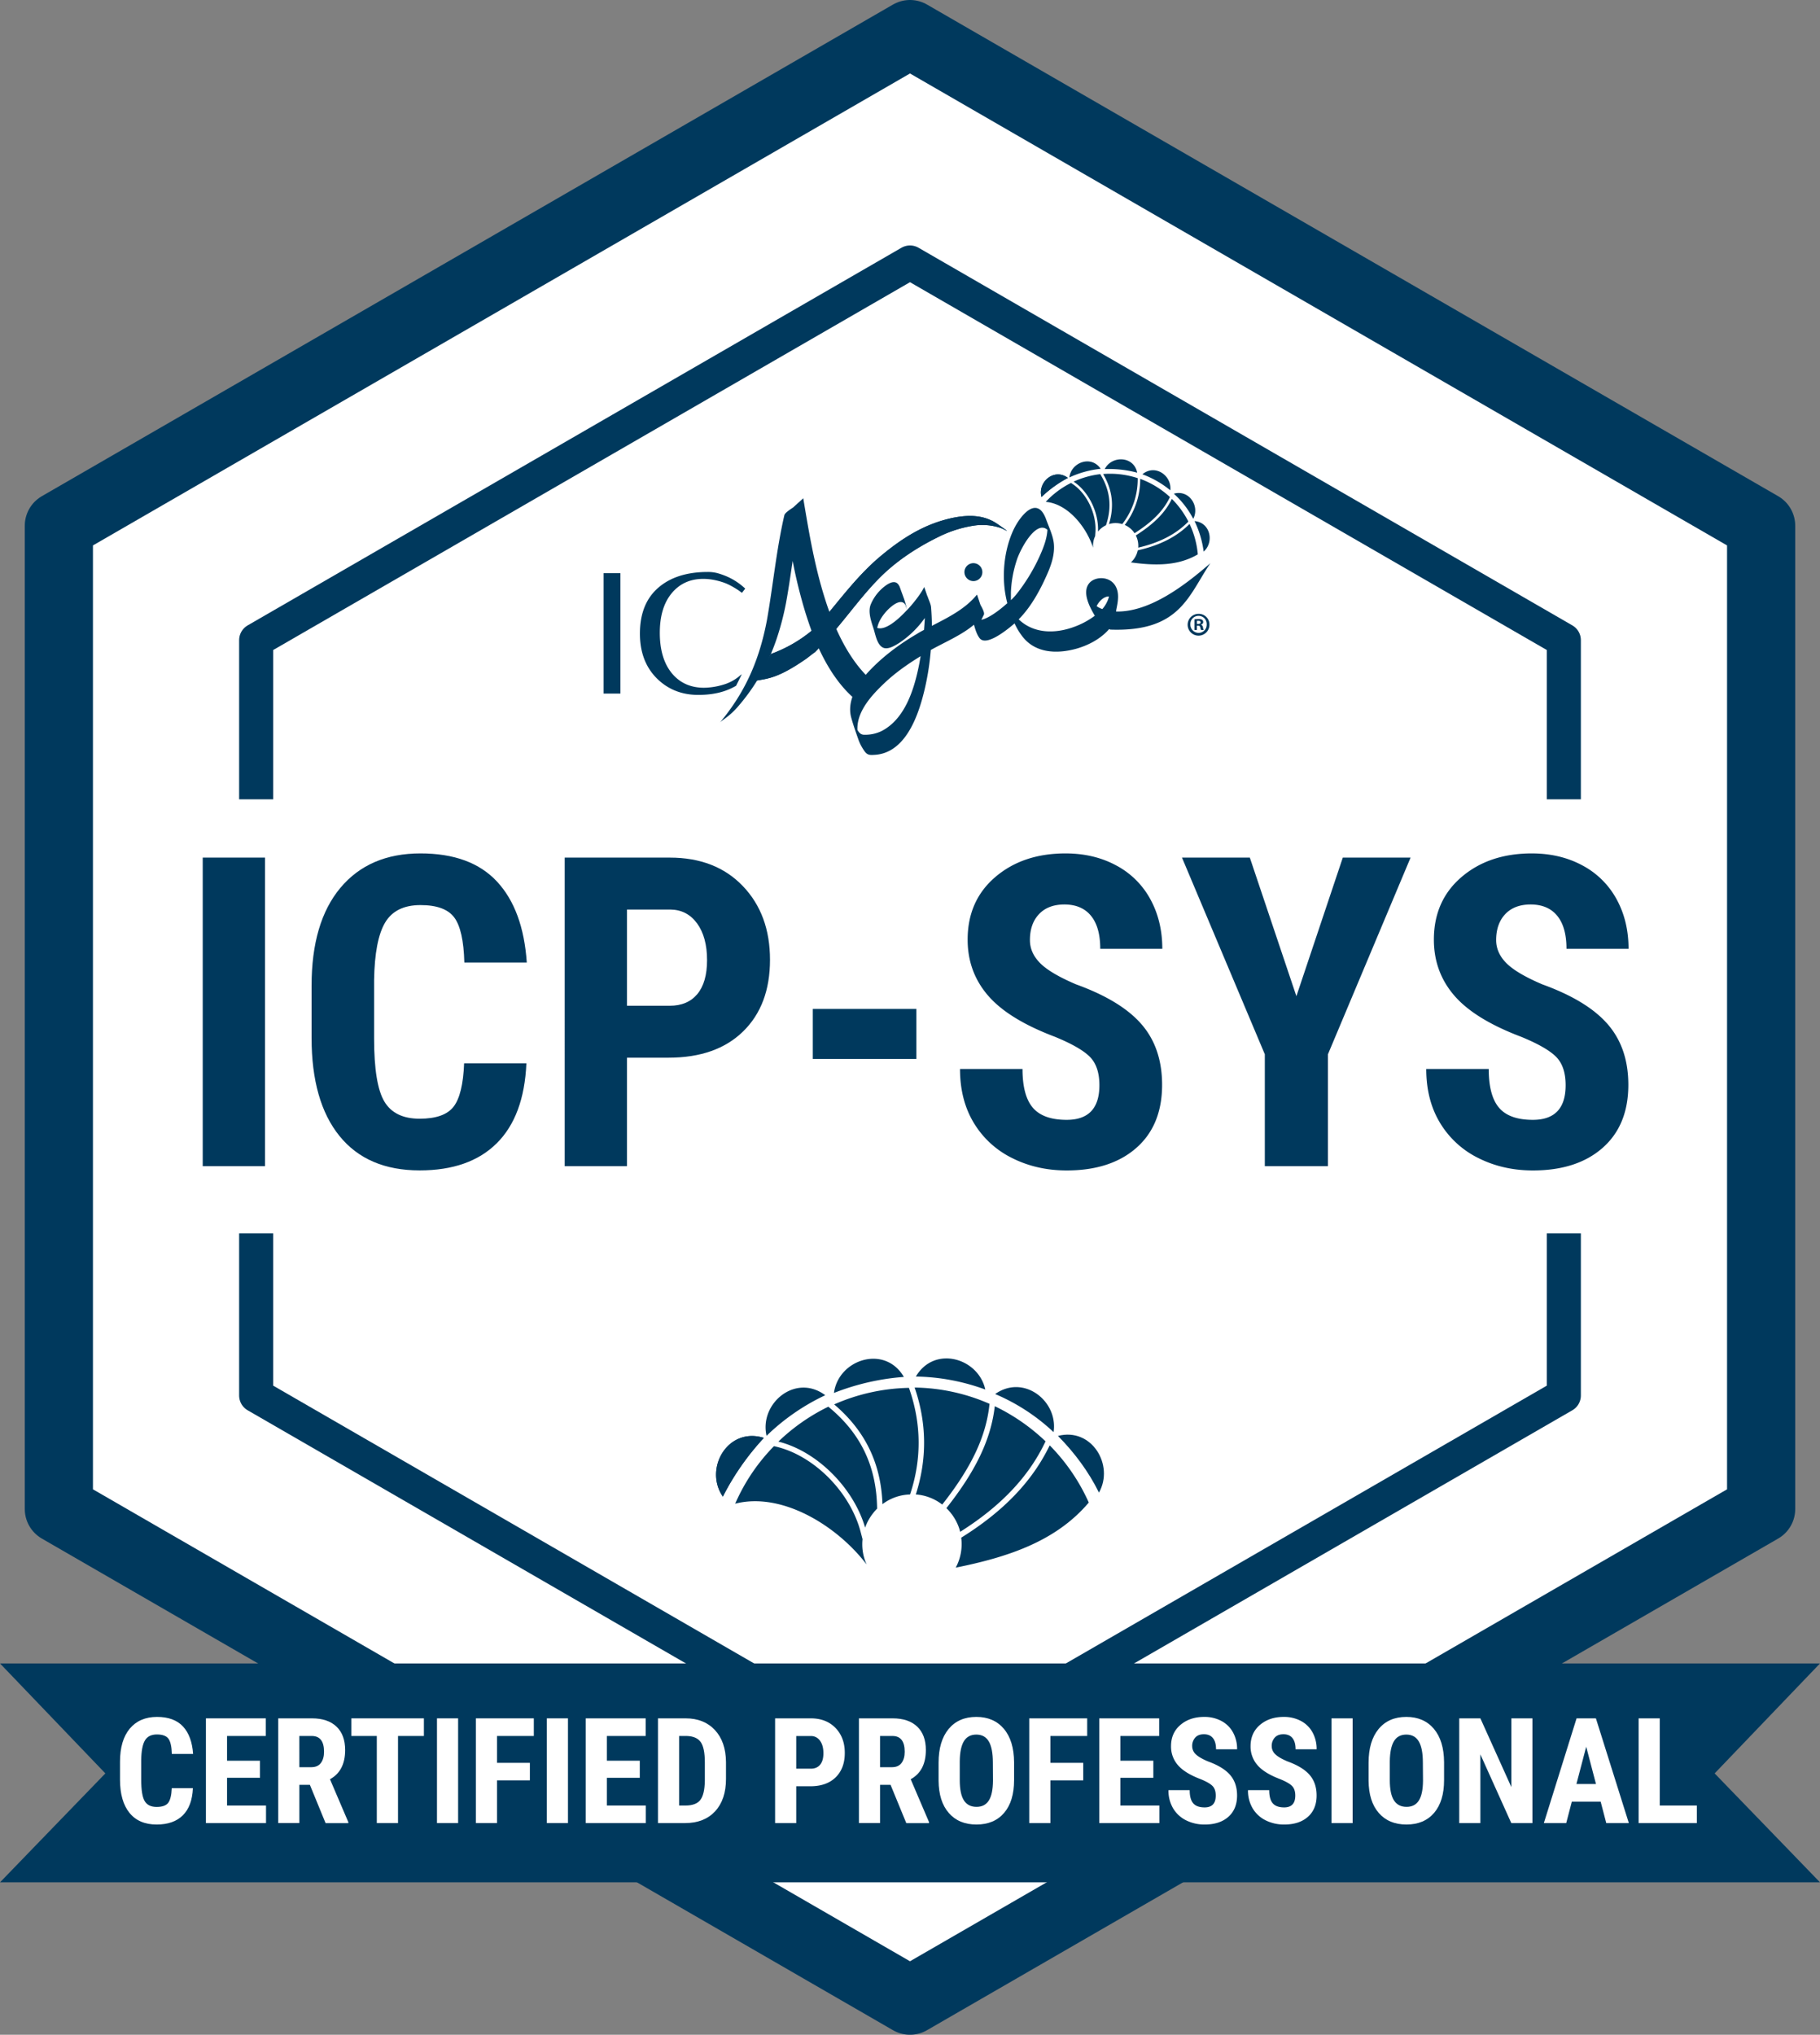 <svg xmlns="http://www.w3.org/2000/svg" viewBox="0 0 1762 1968.97"><rect x="0" y="0" width="1762" height="1968.97" fill="#808080" stroke="none"/><defs><style>.cls-1,.cls-3{fill:#fff;}.cls-1,.cls-2{stroke:#00395d;stroke-linecap:round;stroke-linejoin:round;}.cls-1{stroke-width:66px;}.cls-2{fill:none;stroke-width:33px;}.cls-4{fill:#00395d;}</style></defs><g id="Layer_2" data-name="Layer 2"><g id="Layer_1-2" data-name="Layer 1"><polygon class="cls-1" points="1705.01 1460.23 1705.01 508.74 881 33 56.99 508.74 56.99 1460.23 881 1935.97 1705.01 1460.23"/><polygon class="cls-2" points="1513.99 1350.39 1513.99 619.47 881 254.02 248.01 619.47 248.01 1350.39 881 1715.84 1513.99 1350.39"/><g id="Title"><rect class="cls-3" x="145.52" y="795.49" width="1471" height="363.84"/><rect class="cls-3" x="145.48" y="773.49" width="1471" height="420"/><path class="cls-4" d="M256.56,1128.49h-60.3V829.89h60.3Z"/><path class="cls-4" d="M509.62,1029q-2.25,51.06-28.71,77.31t-74.65,26.25q-50.65,0-77.62-33.33t-27-95V954q0-61.53,27.9-94.85t77.51-33.33q48.81,0,74.14,27.28T510,931.41H449.54q-.82-31.57-9.75-43.58t-32.71-12q-24.19,0-34.24,16.92t-10.67,55.68v56.4q0,44.49,9.95,61.11t34.14,16.61q23.79,0,32.82-11.59T449.33,1029Z"/><path class="cls-4" d="M607,1023.49v105h-60.3V829.89H648.46q44.29,0,70.65,27.48t26.35,71.37q0,43.89-26,69.32t-72.19,25.43Zm0-50.25h41.42q17.24,0,26.66-11.28t9.44-32.81q0-22.35-9.64-35.58t-25.84-13.43H607Z"/><path class="cls-4" d="M887.17,1024.72H786.89v-48.4H887.17Z"/><path class="cls-4" d="M1064.36,1050.15q0-18.26-9.33-27.58t-33.94-19.38q-44.91-17-64.6-39.89t-19.69-54q0-37.72,26.76-60.6t68-22.87q27.48,0,49,11.59a80.37,80.37,0,0,1,33.12,32.71q11.58,21.12,11.59,48h-60.09q0-20.93-8.92-31.89t-25.74-11q-15.79,0-24.61,9.33t-8.81,25.12q0,12.3,9.84,22.25t34.86,20.61q43.68,15.79,63.47,38.76t19.79,58.45q0,39-24.81,60.91t-67.47,21.94q-28.92,0-52.71-11.89a89.23,89.23,0,0,1-37.22-34q-13.43-22.14-13.43-52.29h60.5q0,25.83,10.05,37.53t32.81,11.69Q1064.36,1083.58,1064.36,1050.15Z"/><path class="cls-4" d="M1255.08,964,1300,829.89h65.62l-80,190.32v108.28h-61.11V1020.21l-80.19-190.32H1210Z"/><path class="cls-4" d="M1515.74,1050.15q0-18.26-9.33-27.58t-33.94-19.38q-44.92-17-64.6-39.89t-19.69-54q0-37.72,26.76-60.6t68-22.87q27.46,0,49,11.59a80.49,80.49,0,0,1,33.12,32.71q11.58,21.12,11.59,48h-60.09q0-20.93-8.92-31.89t-25.74-11q-15.8,0-24.61,9.33t-8.82,25.12q0,12.3,9.85,22.25t34.86,20.61q43.68,15.79,63.47,38.76t19.79,58.45q0,39-24.81,60.91t-67.47,21.94q-28.92,0-52.71-11.89a89.17,89.17,0,0,1-37.22-34q-13.44-22.14-13.43-52.29h60.49q0,25.83,10,37.53t32.82,11.69Q1515.74,1083.58,1515.74,1050.15Z"/></g><g id="Ribbon"><polygon class="cls-4" points="25.95 1810.48 117.27 1716.11 25.78 1620.65 1736.22 1620.65 1644.73 1716.11 1736.05 1810.48 25.95 1810.48"/><path class="cls-4" d="M1710.44,1631.65l-66.32,69.2-14.66,15.3,14.73,15.22,65.91,68.12H51.9l65.91-68.12,14.73-15.22-14.66-15.3-66.32-69.2H1710.44m51.56-22H0l102,106.42L0,1821.49H1762l-102-105.42,102-106.42Z"/><path class="cls-3" d="M186.75,1730.39q-.76,17.33-9.74,26.24t-25.34,8.91q-17.19,0-26.34-11.31T116.18,1722v-17.06q0-20.88,9.46-32.19T152,1661.41q16.56,0,25.16,9.26t9.78,26.59H166.36q-.29-10.73-3.31-14.79t-11.1-4.08q-8.2,0-11.62,5.75T136.71,1703v19.14q0,15.11,3.37,20.75t11.59,5.63q8.09,0,11.14-3.93t3.48-14.23Z"/><path class="cls-3" d="M251.69,1720.3H219.81v26.86h37.73v17H199.35V1662.8h58v17.06H219.81v23.94h31.88Z"/><path class="cls-3" d="M300,1727.12H289.83v37H269.37V1662.8H302q15.38,0,23.76,8t8.39,22.66q0,20.19-14.68,28.26l17.74,41.48v1h-22Zm-10.17-17.06h11.63q6.12,0,9.19-4.07t3.06-10.89q0-15.24-11.9-15.24h-12Z"/><path class="cls-3" d="M410.39,1679.86H385.33v84.29H364.8v-84.29H340.16V1662.8h70.23Z"/><path class="cls-3" d="M443.52,1764.15H423.05V1662.8h20.47Z"/><path class="cls-3" d="M513,1722.8H481.17v41.35H460.71V1662.8h56.1v17.06H481.17v26H513Z"/><path class="cls-3" d="M549.87,1764.15H529.41V1662.8h20.46Z"/><path class="cls-3" d="M619.4,1720.3H587.53v26.86h37.72v17H567.06V1662.8h58.05v17.06H587.53v23.94H619.4Z"/><path class="cls-3" d="M637,1764.15V1662.8h26.8q17.75,0,28.29,11.28t10.76,30.9v16.43q0,20-10.55,31.36t-29.06,11.38Zm20.47-84.29v67.3h6.12q10.23,0,14.41-5.39t4.38-18.62v-17.61q0-14.2-4-19.8t-13.51-5.88Z"/><path class="cls-3" d="M770.86,1728.51v35.64H750.4V1662.8h34.52q15,0,24,9.33t8.94,24.22q0,14.89-8.84,23.53t-24.5,8.63Zm0-17h14.06q5.85,0,9.05-3.83t3.2-11.14q0-7.59-3.27-12.08a10.48,10.48,0,0,0-8.77-4.55H770.86Z"/><path class="cls-3" d="M862.18,1727.12H852v37H831.55V1662.8H864.2q15.38,0,23.77,8t8.38,22.66q0,20.19-14.68,28.26l17.75,41.48v1h-22ZM852,1710.06h11.62q6.12,0,9.19-4.07t3.06-10.89q0-15.24-11.9-15.24H852Z"/><path class="cls-3" d="M981.76,1722.59q0,20.4-9.64,31.67t-26.77,11.28q-17.05,0-26.79-11.17t-9.89-31.29v-17.33q0-20.88,9.68-32.61t26.87-11.73q16.9,0,26.65,11.52t9.89,32.33Zm-20.54-17q0-13.71-3.89-20.39t-12.11-6.69q-8.15,0-12.05,6.44t-4,19.6v18q0,13.31,4,19.6t12.25,6.3q8,0,11.91-6.16t4-19.11Z"/><path class="cls-3" d="M1048.71,1722.8h-31.8v41.35H996.44V1662.8h56.1v17.06h-35.63v26h31.8Z"/><path class="cls-3" d="M1116.58,1720.3H1084.7v26.86h37.72v17h-58.18V1662.8h58v17.06H1084.7v23.94h31.88Z"/><path class="cls-3" d="M1177,1737.56q0-6.19-3.16-9.36t-11.52-6.58q-15.25-5.77-21.93-13.54a27.22,27.22,0,0,1-6.68-18.34q0-12.81,9.08-20.57t23.08-7.76a34.56,34.56,0,0,1,16.63,3.93,27.35,27.35,0,0,1,11.24,11.11,33.29,33.29,0,0,1,3.93,16.28h-20.39q0-7.1-3-10.82c-2-2.48-4.93-3.72-8.73-3.72-3.57,0-6.36,1-8.35,3.16a11.9,11.9,0,0,0-3,8.53,10.53,10.53,0,0,0,3.34,7.55q3.35,3.38,11.84,7,14.82,5.35,21.54,13.15t6.72,19.84q0,13.21-8.43,20.67t-22.9,7.45a39.42,39.42,0,0,1-17.88-4,30.25,30.25,0,0,1-12.64-11.55,33.56,33.56,0,0,1-4.56-17.75h20.54q0,8.76,3.41,12.74t11.13,4Q1177,1748.9,1177,1737.56Z"/><path class="cls-3" d="M1254,1737.56q0-6.19-3.16-9.36t-11.52-6.58q-15.26-5.77-21.93-13.54a27.22,27.22,0,0,1-6.68-18.34q0-12.81,9.08-20.57t23.08-7.76a34.56,34.56,0,0,1,16.63,3.93,27.35,27.35,0,0,1,11.24,11.11,33.29,33.29,0,0,1,3.93,16.28h-20.39q0-7.1-3-10.82c-2-2.48-4.93-3.72-8.73-3.72-3.57,0-6.36,1-8.35,3.16a11.9,11.9,0,0,0-3,8.53,10.53,10.53,0,0,0,3.34,7.55q3.35,3.38,11.84,7,14.82,5.35,21.54,13.15t6.72,19.84q0,13.21-8.43,20.67t-22.9,7.45a39.42,39.42,0,0,1-17.88-4,30.25,30.25,0,0,1-12.64-11.55,33.56,33.56,0,0,1-4.56-17.75h20.54q0,8.76,3.41,12.74t11.13,4Q1254,1748.9,1254,1737.56Z"/><path class="cls-3" d="M1309.52,1764.15h-20.47V1662.8h20.47Z"/><path class="cls-3" d="M1398.05,1722.59q0,20.4-9.64,31.67t-26.76,11.28q-17.06,0-26.8-11.17t-9.88-31.29v-17.33q0-20.88,9.67-32.61t26.87-11.73q16.92,0,26.66,11.52t9.88,32.33Zm-20.53-17q0-13.71-3.9-20.39t-12.11-6.69q-8.15,0-12,6.44t-4,19.6v18q0,13.31,4,19.6t12.25,6.3q8,0,11.9-6.16t4-19.11Z"/><path class="cls-3" d="M1483.59,1764.15h-20.46l-29.93-66.48v66.48h-20.46V1662.8h20.46l30,66.54V1662.8h20.39Z"/><path class="cls-3" d="M1549.65,1743.4h-27.92l-5.42,20.75h-21.65l31.67-101.35h18.72l31.88,101.35h-21.86Zm-23.46-17.05h18.93l-9.46-36.12Z"/><path class="cls-3" d="M1606.86,1747.16h35.91v17H1586.4V1662.8h20.46Z"/></g><g id="Roadmap_Icon" data-name="Roadmap Icon"><path class="cls-4" d="M699.82,1448.22c-18.58-27,4.67-67.74,39.7-56.81a249.49,249.49,0,0,0-39.7,56.81"/><path class="cls-4" d="M807.38,1347.92c4.37-32.74,49.37-47,67.68-15.51a231.78,231.78,0,0,0-67.68,15.51"/><path class="cls-4" d="M699.82,1448.22c-18.58-27,4.67-67.74,39.7-56.81a249.49,249.49,0,0,0-39.7,56.81"/><path class="cls-4" d="M742.13,1389.4c-7.23-31.28,28-60.82,56.83-39.28a208.74,208.74,0,0,0-56.83,39.28"/><path class="cls-4" d="M1063.94,1444.35c15-26.53-7-63.31-39.69-54.85,15.91,16.12,29.65,34.47,39.69,54.85"/><path class="cls-4" d="M1020,1385.82c4.64-29.89-28.85-56.42-56.55-36.85a192.11,192.11,0,0,1,56.55,36.85"/><path class="cls-4" d="M953.88,1344.61c-6.56-30.41-49.19-43.1-67.2-12.58a204.85,204.85,0,0,1,67.2,12.58"/><path class="cls-4" d="M1016.23,1398.66c-16.59,34.39-44.28,63.41-84.65,88.69l-1,.61a48,48,0,0,1-5.3,29c49.57-10,96.64-25,128.8-63a187.86,187.86,0,0,0-37.86-55.36"/><path class="cls-4" d="M1012.22,1394.74a191,191,0,0,0-49.14-34c-3.62,31.66-18,62.08-46.7,98.46l-.16.2c.63.61,1.26,1.22,1.86,1.86.36.4.73.79,1.08,1.2.49.57,1,1.16,1.43,1.75s1,1.26,1.48,1.91c.15.22.29.46.45.68a48.61,48.61,0,0,1,5.89,11.51,40.81,40.81,0,0,1,1.14,4c39.39-24.82,66.32-53.22,82.3-86.81Z"/><path class="cls-4" d="M957.9,1359.26l.09-.81a186.38,186.38,0,0,0-72.5-15.76c11.8,34.26,12.19,69,1.15,103.44a47.52,47.52,0,0,1,25.56,9.79c28.28-35.9,42.38-65.71,45.7-96.66"/><path class="cls-4" d="M880.26,1343.82,880,1343a187.93,187.93,0,0,0-72.42,16c30,25.45,45.36,57.06,46.77,96.53a46.55,46.55,0,0,1,26.71-9.38l.33-1c11-33.68,10.57-67.76-1.12-101.32"/><path class="cls-4" d="M803.16,1362.22l-1.22-1A188.8,188.8,0,0,0,753.57,1395c37.32,9.33,72.56,44.4,84,83.23a48,48,0,0,1,7.9-14.18c.56-.73,1.14-1.44,1.74-2.12l.24-.26c.56-.63,1.13-1.23,1.72-1.83l-.07-2.4c-1-39.12-16-70.26-45.93-95.18"/><path class="cls-4" d="M750.85,1399.76l-1.56-.35a185.1,185.1,0,0,0-37.53,55.67c44.7-11.55,98.06,20.64,127.26,58.83-.56-1.26-1.11-2.54-1.57-3.87a47.58,47.58,0,0,1-2.41-20.63l-1.51-5.75c-9.73-39.2-45.28-75.26-82.68-83.9"/></g><g id="ICAgile_Logo" data-name="ICAgile Logo"><path class="cls-4" d="M1008.32,480.91c-3.94-14.36,12.15-28.4,25.56-18.46a113.48,113.48,0,0,0-25.56,18.46"/><path class="cls-4" d="M1069.54,453.93c6.78-13.41,28.24-12.78,31.4,3.47a105,105,0,0,0-31.4-3.47"/><path class="cls-4" d="M1008.32,480.91c-3.94-14.36,12.15-28.4,25.56-18.46a113.48,113.48,0,0,0-25.56,18.46"/><path class="cls-4" d="M1035.3,462c1.58-14.51,21.14-21.93,30.29-8.36A95.14,95.14,0,0,0,1035.3,462"/><path class="cls-4" d="M1165.31,533.76c10.41-9.15,6.47-28.24-8.84-29.5a96.51,96.51,0,0,1,8.84,29.5"/><path class="cls-4" d="M1155.21,502.05c6.47-12.15-3.94-28.56-18.77-24.3a87.17,87.17,0,0,1,18.77,24.3"/><path class="cls-4" d="M1133,474.44c1.73-14.05-14.68-25.88-27-15.47a93.2,93.2,0,0,1,27,15.47"/><path class="cls-4" d="M842.66,657.46c-16.88-15.62-29.19-37.71-38.34-61.85-2.53-6.47-4.73-13.1-6.79-19.88-9.94-32.35-15.3-66.43-19.88-93.56a3.21,3.21,0,0,1-.15,1.1,2.79,2.79,0,0,0,.15-1.1l-9.94,9c-4.1,2.68-7.88,5.37-8.36,7.42-7.73,33.44-10.88,67.68-16.88,101.6-7.26,38.34-20.83,69.58-45.6,99.09,1.9-2.37,9.47-5.84,18.46-16.57a190.36,190.36,0,0,0,25.41-38,196.87,196.87,0,0,0,11.35-27.14,266.66,266.66,0,0,0,8.84-33.92c2.52-13.57,4.42-27.14,6.47-40.87a477.37,477.37,0,0,0,12.78,51.44c2.05,6.31,4.1,12.62,6.47,18.77,10.25,26.67,24.29,50.49,44.17,66.11,11.68,9.47,11.84-21.61,11.84-21.61"/><path class="cls-4" d="M968.88,509.31c-6.63-4.74-8.68-5.53-11.68-6.79-11.67-4.73-24.93-3.63-36.92-.95-24.61,5.68-45.12,17.83-67,36-21.77,18-38.66,40.7-56.64,62.16,0,.16.15.32.15.47h-.15c-1.27,1.42-8.05,7.74-9.47,9a133.31,133.31,0,0,1-40.86,23.66l-13.73,25.72c10.57-2,20.67-2.21,47.49-20.83,0,.16,8.52-6.62,8.68-6.46,3-2.84,14.83-15.62,14.83-15.78,16.88-19.09,31.55-40.23,49.7-58.06,15.62-15.31,35-27.93,54.59-37.55a116.34,116.34,0,0,1,35.5-11.36,55.6,55.6,0,0,1,24.45,2.05c4.42,1.26,12.63,6.94,1.11-1.26"/><path class="cls-4" d="M968.88,509.31c-6.63-4.74-8.68-5.53-11.68-6.79-11.67-4.73-24.93-3.63-36.92-.95-24.61,5.68-45.12,17.83-67,36-21.77,18-38.66,40.7-56.64,62.16,0,.16.15.32.15.47h-.15c-1.27,1.42-8.05,7.74-9.47,9a133.31,133.31,0,0,1-40.86,23.66l-13.73,25.72c10.57-2,20.67-2.21,47.49-20.83,0,.16,8.52-6.62,8.68-6.46,3-2.84,14.83-15.62,14.83-15.78,16.88-19.09,31.55-40.23,49.7-58.06,15.62-15.31,35-27.93,54.59-37.55a116.34,116.34,0,0,1,35.5-11.36,55.6,55.6,0,0,1,24.45,2.05c4.42,1.26,12.63,6.94,1.11-1.26"/><path class="cls-4" d="M878,590.4c-1-7.41-4.26-14.67-6.63-21.61a2.21,2.21,0,0,1-.31-.95l-.16-.32v.16c-2.52-5.84-7.1-5.2-12.46-1.73A43.19,43.19,0,0,0,843,584.88c-2.84,7.1.32,16.09,2.53,22.88,1.89,5.52,3.15,15,8.52,18.46,4.89,3.31,12.46-1.58,16.56-4.1A94.52,94.52,0,0,0,895.35,598c-.15,3.78-.47,7.73-.78,11.51-2.37,1.27-4.74,2.53-7,4-16.72,9.78-32.66,21.61-46.07,35.81-10.73,11.36-21.77,28.09-17.51,44.65,2.05,7.58,4.73,15,7.26,22.25a45.87,45.87,0,0,0,5.2,9.94c3.16,4.73,5.37,4.58,10.73,4.26,29.35-2.05,41.66-37.39,47.49-61.22a256.5,256.5,0,0,0,6.47-40.23c14.2-7.89,29.51-14.2,41.81-24.46,1.27,4.74,2.84,9.63,5.37,12.94,6.47,8.68,27.29-8.52,33.92-14.2a63.22,63.22,0,0,0,7.1,12c12.46,16.89,33.61,17.67,52.22,12.62,12-3.31,24-9.62,32.19-19.09.47.16.79.32,1.26.48,67.37,2.36,75.42-32.66,96.72-64.22-24.14,21-58.54,47.49-91.2,46.71,0-3,3.48-12.63,1-21-4.1-13.57-20.67-13.73-26.82-6.63-7.89,9.16,1,24.46,5.21,31.72a77.1,77.1,0,0,1-20.36,10.88c-18.61,6.79-39.13,6.31-53.33-7.41,12.47-12.47,21.62-29.82,28.4-45.6,3.63-8.52,6.47-17.83,5.68-27.14-.63-7.89-4.73-16.25-7.41-23.66-8.84-24.93-25.72-3.32-32,10.41-7.57,16.57-10.26,36.45-8.52,54.43a102.54,102.54,0,0,0,2.84,15.94c-7.42,6.62-17.51,14.36-25.09,16.09.79-1.73,1.58-3.31,2.37-4.89.79-1.89-1.1-5.68-3.31-9.62l-3.32-9.94-.31.63a1.2,1.2,0,0,1,.31-.63c-11.36,14-27.77,22.08-43.7,30.29,0-6.15-.32-12.15-.79-18.15-.31-3.15-2.21-6.78-3.16-9.78-.15-.31-.31-.79-.63-1.42l-2.84-8.36c0,.47.16,1.1.16,1.58-.16-.79-.31-1.26-.16-1.58-1.57,3.95-8.36,13.73-16.72,22.56m13.25,44.5c-.31,2.05-.79,4.25-1.1,6.31-4.58,23.82-13.26,54.11-36.61,66.1a36.36,36.36,0,0,1-16.25,3.63c-3.94.16-5.52-1.89-7.25-4.73v-1.89c.31-17,14.2-32,25.87-43.08,10.57-10.09,22.72-18.61,35.34-26.34m168.82-39.76c0,.15.16.31.32.47h-.16a1.18,1.18,0,0,0-.16-.47m7.1-5.84a20.4,20.4,0,0,1-5.52-2.84c2.52-5.21,7.57-9.63,12-9.31a30.21,30.21,0,0,1-6.47,12.15m-88.51-8.52v-7.73a112.89,112.89,0,0,1,5.52-30.61c3.32-10.89,18.78-39.76,29.82-29.82-.47,9.15-4.26,18.3-7.89,26.35A178.57,178.57,0,0,1,985,573.84a61,61,0,0,1-6.31,6.94M878,590.4c-9.62,10.42-21.14,19.72-28.72,17.2,1-4.89,3.32-9.31,7.1-14,3.48-4.42,15.15-16.1,20-8.52A25.7,25.7,0,0,1,878,590.4"/><path class="cls-4" d="M942.37,562.32a8.68,8.68,0,1,0-8.68-8.68,8.76,8.76,0,0,0,8.68,8.68"/><path class="cls-4" d="M600.63,671.18H584.38V554.59h16.25Zm112-7.57a62.31,62.31,0,0,1-9.78,4.58c-7.73,2.84-16.73,4.26-26.82,4.26-16.25,0-29.82-5.53-40.55-16.41-10.73-11-15.94-25.25-15.94-42.92,0-19.25,5.84-33.92,17.52-44.18s27.76-15.46,48.12-15.46a36.68,36.68,0,0,1,9.31,1.11,73.15,73.15,0,0,1,10.41,3.78,62.7,62.7,0,0,1,16.57,11.21l-3.16,4.1-3.47-2.53a94.44,94.44,0,0,0-8.52-5,49,49,0,0,0-7.89-3.15,66.36,66.36,0,0,0-8.52-2.05,57,57,0,0,0-9-.79c-12.63,0-22.88,4.57-30.61,13.88s-11.52,22.09-11.52,38.34c0,16.73,4,29.82,11.68,39.13s18.14,14,31.08,14a67.07,67.07,0,0,0,18.3-2.84A43.08,43.08,0,0,0,715,654.93l2.84-2.36.15.15c-1.89,3.95-3.62,7.42-5.36,10.89"/><path class="cls-4" d="M1151.65,507c-12.27,12.29-28.51,20.61-49.63,25.42l-.52.12a21.81,21.81,0,0,1-6.63,11.68c22.79,3.12,45.27,3.71,64.76-7.77a85.38,85.38,0,0,0-8-29.45"/><path class="cls-4" d="M1150.52,504.71a86.61,86.61,0,0,0-16-21.95c-6.3,13.06-17,24-34.8,35.3l-.1.06c.18.36.36.71.52,1.08.1.22.19.45.28.68s.25.64.36,1,.24.69.34,1c0,.11.06.23.1.35a22,22,0,0,1,.8,5.83c0,.63,0,1.26-.1,1.88,20.63-4.76,36.45-12.93,48.35-25Z"/><path class="cls-4" d="M1132.5,481.33l.16-.33a84.64,84.64,0,0,0-28.78-17.62,73,73,0,0,1-15,44.6,21.71,21.71,0,0,1,9.51,8c17.52-11.18,28-21.88,34.1-34.68"/><path class="cls-4" d="M1101.46,463.08v-.38a85.55,85.55,0,0,0-33.49-4c9.09,15.43,10.94,31.3,5.63,48.47a21.14,21.14,0,0,1,12.88,0l.29-.38a70.67,70.67,0,0,0,14.69-43.69"/><path class="cls-4" d="M1065.59,459.43l-.37-.61a85.61,85.61,0,0,0-25.83,7.25C1054,475.67,1063.9,496,1063,514.4a22.13,22.13,0,0,1,5.52-4.91c.35-.22.7-.44,1.06-.65l.15-.07c.33-.19.67-.36,1-.53l.34-1c5.44-16.95,3.64-32.58-5.48-47.77"/><path class="cls-4" d="M1037.5,467.73l-.62-.39a84.27,84.27,0,0,0-24.45,18.3c20.92,1.73,39,23.55,45.85,44.33,0-.63-.1-1.26-.1-1.9a21.78,21.78,0,0,1,2.06-9.23l.21-2.69c1.69-18.3-8.18-39.11-23-48.42"/><path class="cls-4" d="M1170.89,604.22A10.55,10.55,0,1,1,1160.38,594,10.31,10.31,0,0,1,1170.89,604.22Zm-18.46,0a8,8,0,0,0,8,8.2,7.86,7.86,0,0,0,7.83-8.14,7.93,7.93,0,1,0-15.84-.06Zm6.32,5.38h-2.38V599.33a20.62,20.62,0,0,1,3.94-.31,6.39,6.39,0,0,1,3.57.75,2.82,2.82,0,0,1,1,2.25,2.62,2.62,0,0,1-2.12,2.38v.13a3,3,0,0,1,1.87,2.5,7.72,7.72,0,0,0,.76,2.57h-2.57a9.09,9.09,0,0,1-.82-2.5c-.18-1.13-.81-1.63-2.12-1.63h-1.13Zm.06-5.82h1.13c1.31,0,2.38-.44,2.38-1.51s-.69-1.56-2.19-1.56a6,6,0,0,0-1.32.12Z"/></g></g></g></svg>